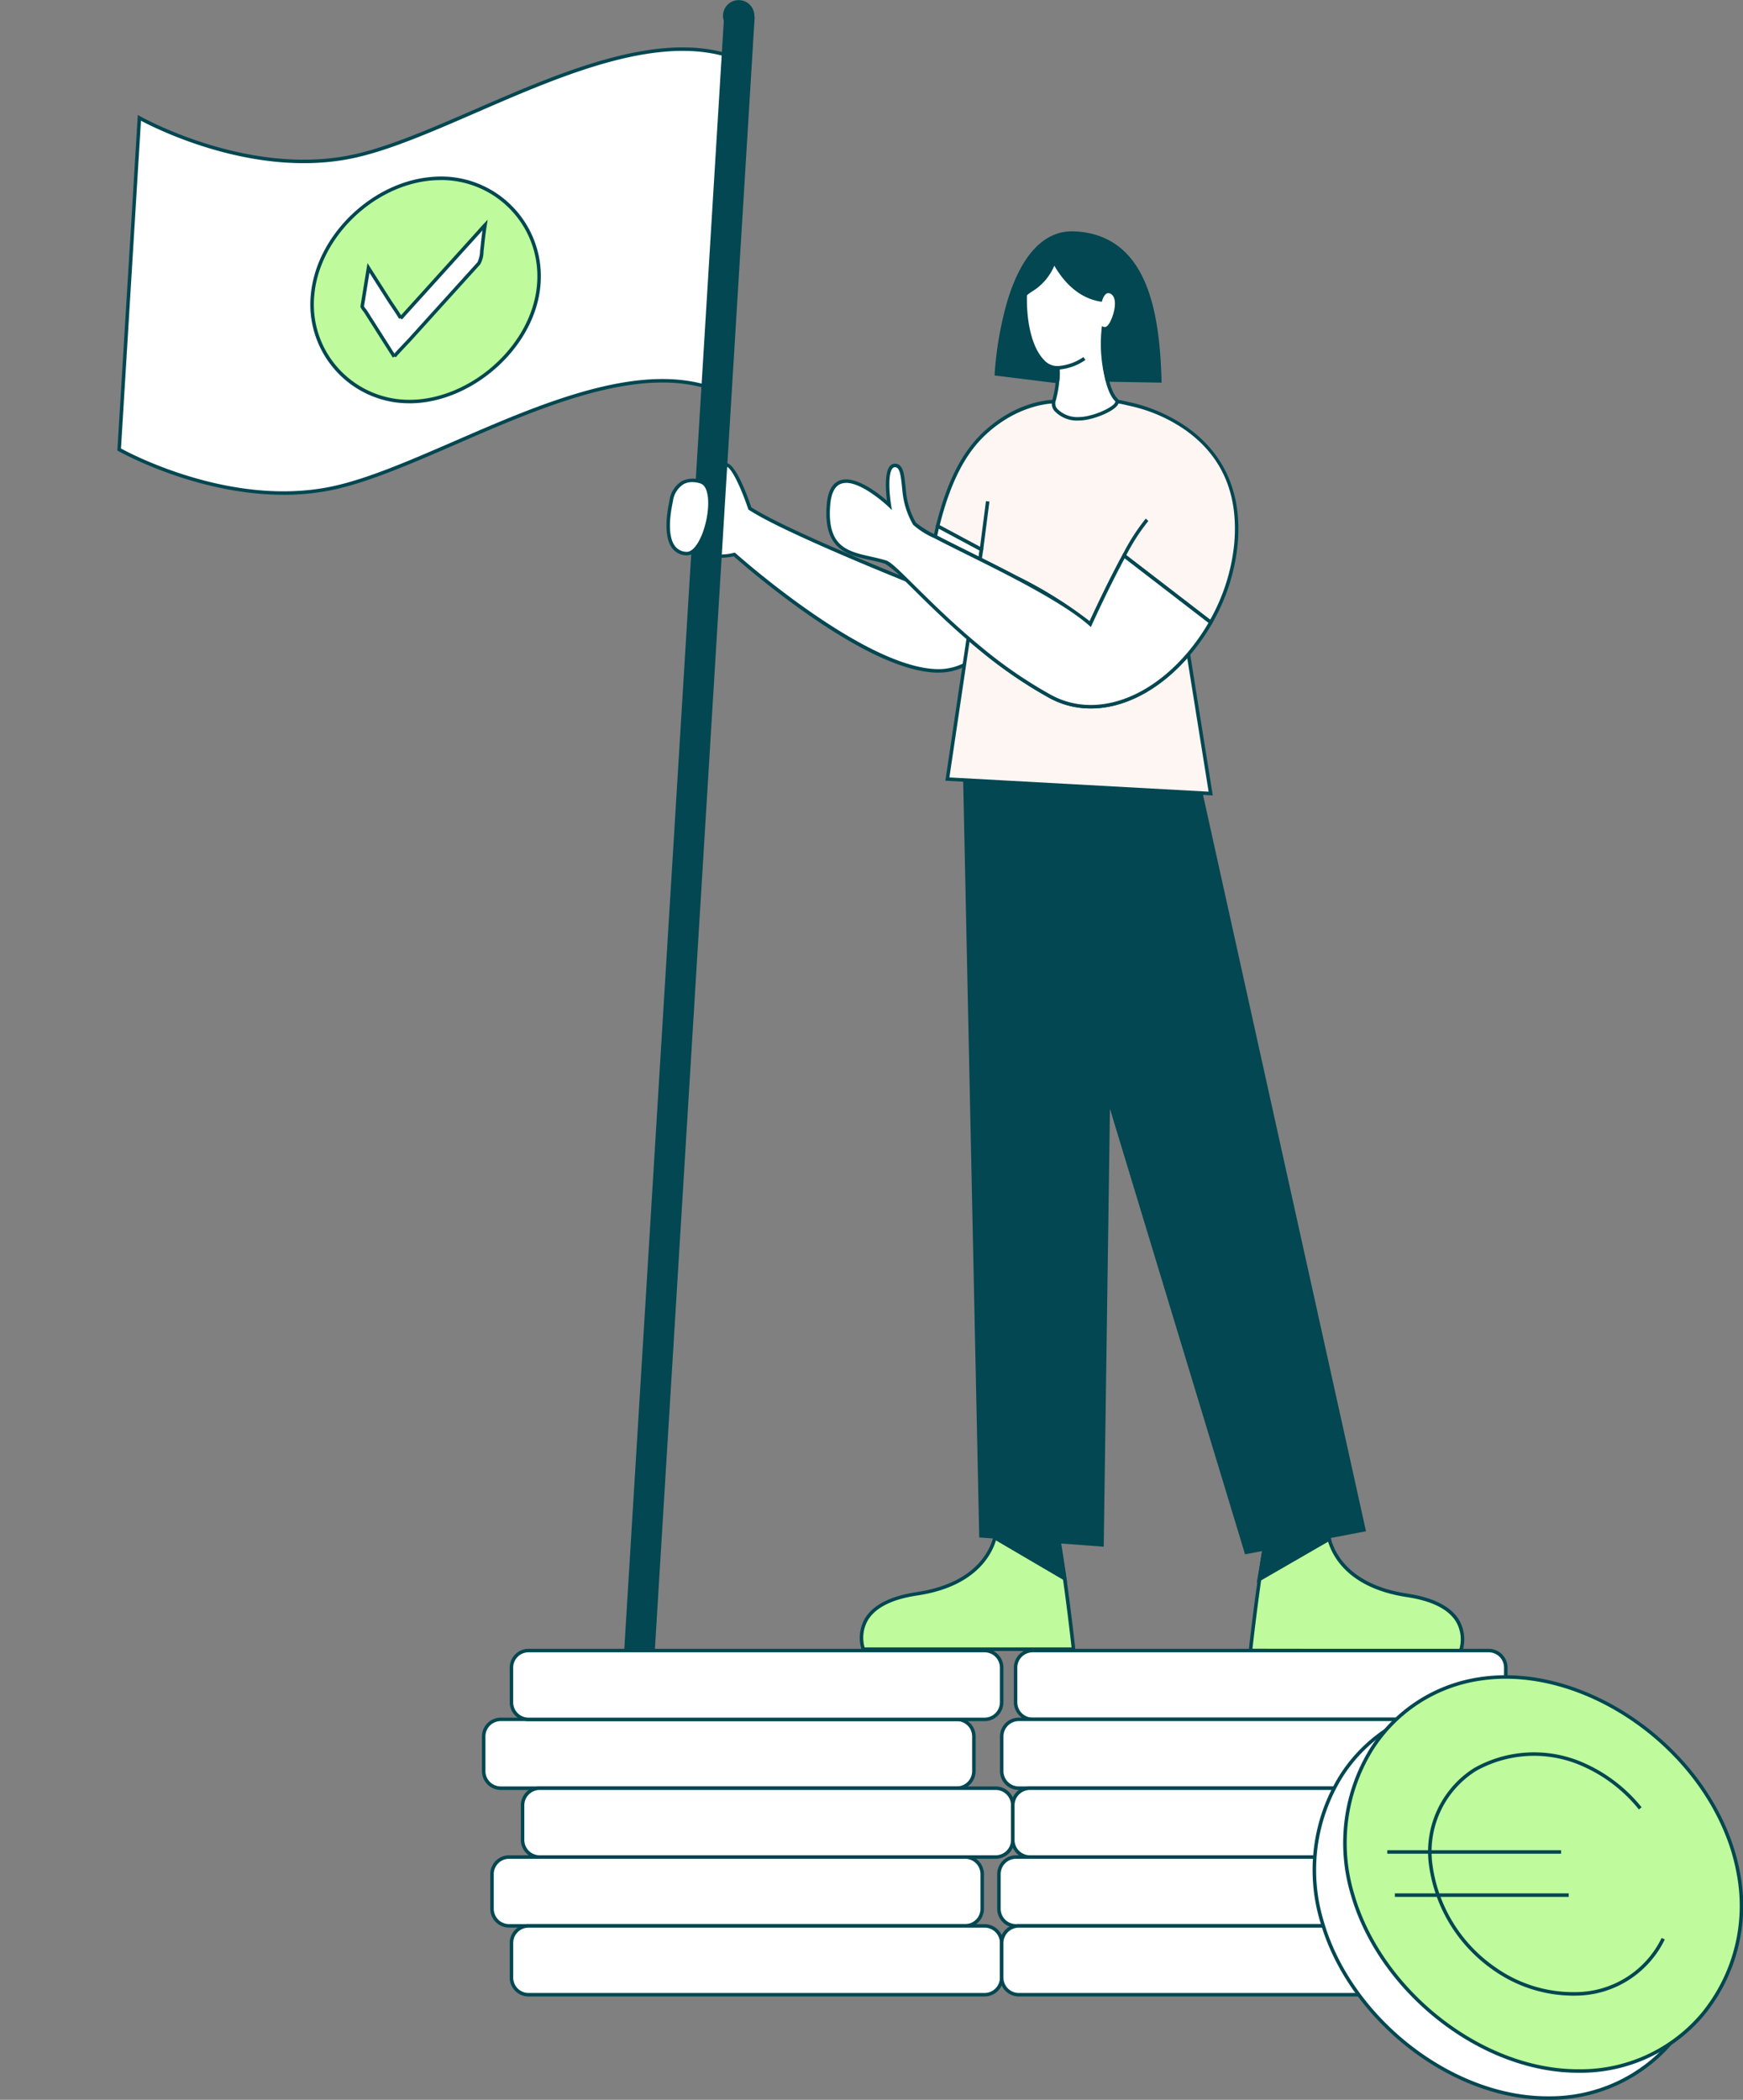 <?xml version="1.0" encoding="UTF-8"?>
<svg xmlns="http://www.w3.org/2000/svg" xmlns:xlink="http://www.w3.org/1999/xlink" id="Raggruppa_116" data-name="Raggruppa 116" width="248.044" height="298.818" viewBox="0 0 248.044 298.818">
  <rect x="0" y="0" width="248.044" height="298.818" fill="#808080" stroke="none"/>
  <defs>
    <clipPath id="clip-path">
      <rect id="Rettangolo_159" data-name="Rettangolo 159" width="248.044" height="298.817" fill="none"></rect>
    </clipPath>
  </defs>
  <g id="Raggruppa_91" data-name="Raggruppa 91" clip-path="url(#clip-path)">
    <path id="Tracciato_734" data-name="Tracciato 734" d="M329.233,531.269c-.892,5.188-6.179,7.84-11.247,8.6-7.844,1.177-8.383,5.3-7.622,7.883h29.917s-2.96-27.736-6.06-30.017" transform="translate(-187.512 -313.053)" fill="#bffb9c"></path>
    <path id="Tracciato_735" data-name="Tracciato 735" d="M340.18,547.693H309.8l-.052-.179a5.541,5.541,0,0,1,.533-4.553c1.2-1.874,3.648-3.1,7.291-3.647,9.139-1.37,10.76-6.772,11.039-8.4l.491.084c-.293,1.706-1.987,7.384-11.456,8.8-3.494.524-5.831,1.675-6.945,3.422a4.994,4.994,0,0,0-.525,3.965h29.45c-.15-1.361-.848-7.54-1.836-13.867-1.948-12.473-3.4-15.19-4.094-15.7l.3-.4c3.152,2.32,6.039,29.055,6.16,30.191Z" transform="translate(-187.134 -312.746)" fill="#024751"></path>
    <path id="Tracciato_736" data-name="Tracciato 736" d="M367.025,550l1.072,6.467-9.929-5.822.874-1.9Z" transform="translate(-216.57 -331.804)" fill="#024751"></path>
    <path id="Tracciato_737" data-name="Tracciato 737" d="M367.939,556.53l-10.582-6.205,1.047-2.276,8.347,1.312ZM358,550.123l9.275,5.438-.956-5.764-7.619-1.2Z" transform="translate(-216.079 -331.383)" fill="#024751"></path>
    <path id="Tracciato_738" data-name="Tracciato 738" d="M461.2,531.766c.885,5.189,6.168,7.848,11.236,8.615,7.843,1.187,8.376,5.309,7.612,7.893l-29.918-.039s3-27.732,6.1-30.009" transform="translate(-272.175 -313.35)" fill="#bffb9c"></path>
    <path id="Tracciato_739" data-name="Tracciato 739" d="M479.809,548.216l-30.382-.04.03-.276c.123-1.137,3.045-27.868,6.2-30.183l.295.4c-.693.509-2.15,3.224-4.115,15.7-1,6.326-1.7,12.5-1.855,13.863l29.451.039a4.994,4.994,0,0,0-.52-3.966c-1.112-1.748-3.447-2.9-6.94-3.431-9.468-1.433-11.153-7.112-11.444-8.819l.492-.084c.277,1.623,1.89,7.027,11.027,8.41,3.642.551,6.094,1.781,7.286,3.656a5.543,5.543,0,0,1,.527,4.554Z" transform="translate(-271.75 -313.043)" fill="#024751"></path>
    <path id="Tracciato_740" data-name="Tracciato 740" d="M454.355,550.387l-1.116,6.459,9.967-5.755-.861-1.906Z" transform="translate(-274.055 -332.07)" fill="#024751"></path>
    <path id="Tracciato_741" data-name="Tracciato 741" d="M452.389,556.907l1.237-7.161,8.356-1.256,1.031,2.283Zm1.667-6.721-.994,5.757,9.311-5.376-.69-1.528Z" transform="translate(-273.541 -331.65)" fill="#024751"></path>
    <path id="Tracciato_742" data-name="Tracciato 742" d="M368,292.233l-1.294,90.9-17.225-1.285-2.372-111.792h32.31L403.976,381,387.24,384.2l-21.693-71.523" transform="translate(-209.883 -163.293)" fill="#024751"></path>
    <path id="Tracciato_743" data-name="Tracciato 743" d="M386.677,384.1l-19.228-63.4-.887,62.316L348.848,381.7l-2.382-112.273H379.23L403.886,380.82Zm-19.2-65.037,19.552,64.463,16.264-3.1-24.458-110.5H346.975l2.362,111.311,16.735,1.249.9-63.349-2.054-6.771.477-.145L367,317.5l.365-25.648.5.007Z" transform="translate(-209.494 -162.912)" fill="#024751"></path>
    <path id="Tracciato_744" data-name="Tracciato 744" d="M343.228,192.685l-.206,1.376c-2.451-1.222-4.7-2.321-6.377-3.2.111-.514.229-1.02.352-1.514Z" transform="translate(-203.556 -114.489)" fill="#fff"></path>
    <path id="Tracciato_745" data-name="Tracciato 745" d="M342.784,193.869l-2.078-1.033c-1.719-.853-3.342-1.659-4.61-2.324l-.168-.088.04-.185c.112-.516.231-1.025.354-1.522l.077-.311,6.668,3.575Zm-6.288-3.711c1.237.645,2.791,1.417,4.431,2.231l1.465.728.129-.863-5.792-3.106q-.121.5-.233,1.01" transform="translate(-203.122 -113.921)" fill="#024751"></path>
    <path id="Tracciato_746" data-name="Tracciato 746" d="M379.972,164.48a27.831,27.831,0,0,1-3.582,11.073l-4.451-3.424-7.879-6.065c-.249.459-.5.929-.747,1.4-2.131,4.056-4.064,8.338-4.064,8.338a59.41,59.41,0,0,0-10.556-6.626c-1.728-.909-3.479-1.795-5.131-2.621l.206-1.376-6.231-3.341c1.467-5.922,3.558-10.354,6.8-13.311,5.2-4.748,10.33-4.408,10.33-4.408l4.218-.233a18.849,18.849,0,0,1,5.815.565s16.869,2.756,15.272,20.024" transform="translate(-204.094 -86.987)" fill="#fef6f3"></path>
    <path id="Tracciato_747" data-name="Tracciato 747" d="M358.895,175.834l-.253-.223c-2.01-1.77-5.447-3.927-10.507-6.592-1.856-.977-3.715-1.913-5.126-2.619l-.162-.081.206-1.381-6.246-3.349.047-.188c1.564-6.315,3.748-10.584,6.874-13.435,5.221-4.765,10.3-4.487,10.514-4.472l4.188-.234a18.915,18.915,0,0,1,5.9.576c.14.021,17.049,2.986,15.449,20.286a28.087,28.087,0,0,1-3.613,11.174l-.141.249L363.7,166.059c-.2.375-.407.757-.605,1.142-2.1,4.005-4.039,8.283-4.059,8.326Zm-15.5-9.8c1.393.7,3.184,1.6,4.974,2.542a60.776,60.776,0,0,1,10.351,6.44c.481-1.05,2.146-4.647,3.932-8.047.245-.474.5-.946.748-1.407l.14-.257,12.334,9.491a27.529,27.529,0,0,0,3.41-10.724c.653-7.06-1.675-12.527-6.919-16.251a21.973,21.973,0,0,0-8.146-3.5,18.885,18.885,0,0,0-5.762-.562l-4.218.233c-.081,0-5.121-.271-10.176,4.343-3.019,2.754-5.143,6.888-6.679,13l6.214,3.332Z" transform="translate(-203.653 -86.605)" fill="#024751"></path>
    <path id="Tracciato_748" data-name="Tracciato 748" d="M407.9,187.1a29.392,29.392,0,0,0-3.273,5.108" transform="translate(-244.661 -113.134)" fill="#fff"></path>
    <path id="Tracciato_749" data-name="Tracciato 749" d="M404.511,192.072l-.438-.239a28.763,28.763,0,0,1,3.309-5.158l.365.34a28.377,28.377,0,0,0-3.237,5.057" transform="translate(-244.327 -112.875)" fill="#024751"></path>
    <path id="Tracciato_750" data-name="Tracciato 750" d="M377.443,103.346a7.465,7.465,0,0,1-3.79,1.331c-2.819.142-5.068-4.746-4.582-11.683a7.065,7.065,0,0,1,2.213-4.912c1.721-1.507,4.749-2.638,9.19.385,6,4.085-.208,15.109-.208,15.109s.231,4.151,1.7,5.644c.881.9-3,2.647-5.15,2.717s-4.255-1.114-3.665-2.717a15.87,15.87,0,0,0,.506-4.542" transform="translate(-223.122 -52.342)" fill="#fff"></path>
    <path id="Tracciato_751" data-name="Tracciato 751" d="M376.247,111.821a4.392,4.392,0,0,1-3.486-1.409,1.7,1.7,0,0,1-.228-1.646,14.613,14.613,0,0,0,.494-4.207,3.142,3.142,0,0,1-2.076-1.029c-1.885-1.922-2.846-6.106-2.509-10.92a7.32,7.32,0,0,1,2.3-5.082c3.407-2.984,7.411-1.052,9.494.366,2.548,1.734,3.325,4.968,2.248,9.352a27.515,27.515,0,0,1-2.344,6.019c.039.546.34,4.107,1.621,5.413a.654.654,0,0,1,.144.738c-.428,1.067-3.622,2.343-5.464,2.4-.064,0-.128,0-.193,0m-2.722-7.279a14.909,14.909,0,0,1-.525,4.4,1.206,1.206,0,0,0,.165,1.182,4.034,4.034,0,0,0,3.258,1.2c1.869-.06,4.72-1.348,5.017-2.09a.161.161,0,0,0-.037-.2c-1.514-1.542-1.758-5.631-1.768-5.8l0-.073.036-.063c.061-.108,6.028-10.872.285-14.781-4.346-2.958-7.231-1.852-8.885-.4a6.829,6.829,0,0,0-2.129,4.742c-.327,4.676.58,8.714,2.368,10.537a2.534,2.534,0,0,0,1.953.88,7.276,7.276,0,0,0,3.652-1.281l.3.4a7.672,7.672,0,0,1-3.689,1.366" transform="translate(-222.741 -51.975)" fill="#024751"></path>
    <path id="Tracciato_752" data-name="Tracciato 752" d="M432.9,603.924H368a2.431,2.431,0,0,1-2.431-2.431V596.56A2.431,2.431,0,0,1,368,594.129h64.9a2.431,2.431,0,0,1,2.431,2.431v4.933a2.431,2.431,0,0,1-2.431,2.431" transform="translate(-221.045 -359.246)" fill="#fff"></path>
    <path id="Tracciato_753" data-name="Tracciato 753" d="M432.522,603.793h-64.9a2.683,2.683,0,0,1-2.68-2.68V596.18a2.683,2.683,0,0,1,2.68-2.68h64.9a2.683,2.683,0,0,1,2.68,2.68v4.933a2.683,2.683,0,0,1-2.68,2.68M367.618,594a2.185,2.185,0,0,0-2.182,2.182v4.933a2.184,2.184,0,0,0,2.182,2.182h64.9a2.184,2.184,0,0,0,2.182-2.182V596.18A2.184,2.184,0,0,0,432.522,594Z" transform="translate(-220.663 -358.865)" fill="#024751"></path>
    <path id="Tracciato_754" data-name="Tracciato 754" d="M241.434,628.7h-64.9a2.431,2.431,0,0,1-2.431-2.431v-4.933a2.431,2.431,0,0,1,2.431-2.431h64.9a2.431,2.431,0,0,1,2.431,2.431v4.933a2.431,2.431,0,0,1-2.431,2.431" transform="translate(-105.271 -374.227)" fill="#fff"></path>
    <path id="Tracciato_755" data-name="Tracciato 755" d="M241.053,628.569h-64.9a2.683,2.683,0,0,1-2.68-2.68v-4.933a2.683,2.683,0,0,1,2.68-2.68h64.9a2.683,2.683,0,0,1,2.68,2.68v4.933a2.683,2.683,0,0,1-2.68,2.68m-64.9-9.8a2.184,2.184,0,0,0-2.182,2.182v4.933a2.184,2.184,0,0,0,2.182,2.182h64.9a2.184,2.184,0,0,0,2.181-2.182v-4.933a2.184,2.184,0,0,0-2.181-2.182Z" transform="translate(-104.89 -373.846)" fill="#024751"></path>
    <path id="Tracciato_756" data-name="Tracciato 756" d="M427.9,628.7H363a2.431,2.431,0,0,1-2.431-2.431v-4.933A2.431,2.431,0,0,1,363,618.905h64.9a2.431,2.431,0,0,1,2.431,2.431v4.933A2.431,2.431,0,0,1,427.9,628.7" transform="translate(-218.021 -374.227)" fill="#fff"></path>
    <path id="Tracciato_757" data-name="Tracciato 757" d="M427.522,628.569h-64.9a2.683,2.683,0,0,1-2.68-2.68v-4.933a2.683,2.683,0,0,1,2.68-2.68h64.9a2.683,2.683,0,0,1,2.68,2.68v4.933a2.683,2.683,0,0,1-2.68,2.68m-64.9-9.8a2.184,2.184,0,0,0-2.182,2.182v4.933a2.184,2.184,0,0,0,2.182,2.182h64.9a2.184,2.184,0,0,0,2.182-2.182v-4.933a2.184,2.184,0,0,0-2.182-2.182Z" transform="translate(-217.64 -373.846)" fill="#024751"></path>
    <path id="Tracciato_758" data-name="Tracciato 758" d="M255.434,653.476h-64.9a2.431,2.431,0,0,1-2.431-2.431v-4.933a2.431,2.431,0,0,1,2.431-2.431h64.9a2.431,2.431,0,0,1,2.431,2.431v4.933a2.431,2.431,0,0,1-2.431,2.431" transform="translate(-113.736 -389.208)" fill="#fff"></path>
    <path id="Tracciato_759" data-name="Tracciato 759" d="M255.053,653.345h-64.9a2.683,2.683,0,0,1-2.68-2.68v-4.933a2.683,2.683,0,0,1,2.68-2.681h64.9a2.683,2.683,0,0,1,2.68,2.681v4.933a2.683,2.683,0,0,1-2.68,2.68m-64.9-9.795a2.184,2.184,0,0,0-2.182,2.182v4.933a2.184,2.184,0,0,0,2.182,2.182h64.9a2.184,2.184,0,0,0,2.181-2.182v-4.933a2.184,2.184,0,0,0-2.181-2.182Z" transform="translate(-113.355 -388.827)" fill="#024751"></path>
    <path id="Tracciato_760" data-name="Tracciato 760" d="M431.9,653.476H367a2.431,2.431,0,0,1-2.431-2.431v-4.933A2.431,2.431,0,0,1,367,643.681h64.9a2.431,2.431,0,0,1,2.431,2.431v4.933a2.431,2.431,0,0,1-2.431,2.431" transform="translate(-220.44 -389.208)" fill="#fff"></path>
    <path id="Tracciato_761" data-name="Tracciato 761" d="M431.522,653.345h-64.9a2.683,2.683,0,0,1-2.68-2.68v-4.933a2.683,2.683,0,0,1,2.68-2.681h64.9a2.683,2.683,0,0,1,2.68,2.681v4.933a2.683,2.683,0,0,1-2.68,2.68m-64.9-9.795a2.184,2.184,0,0,0-2.182,2.182v4.933a2.184,2.184,0,0,0,2.182,2.182h64.9a2.184,2.184,0,0,0,2.181-2.182v-4.933a2.184,2.184,0,0,0-2.181-2.182Z" transform="translate(-220.059 -388.827)" fill="#024751"></path>
    <path id="Tracciato_762" data-name="Tracciato 762" d="M244.434,678.252h-64.9a2.431,2.431,0,0,1-2.431-2.431v-4.933a2.431,2.431,0,0,1,2.431-2.431h64.9a2.431,2.431,0,0,1,2.431,2.431v4.933a2.431,2.431,0,0,1-2.431,2.431" transform="translate(-107.085 -404.189)" fill="#fff"></path>
    <path id="Tracciato_763" data-name="Tracciato 763" d="M244.053,678.121h-64.9a2.683,2.683,0,0,1-2.68-2.68v-4.933a2.683,2.683,0,0,1,2.68-2.68h64.9a2.683,2.683,0,0,1,2.68,2.68v4.933a2.683,2.683,0,0,1-2.68,2.68m-64.9-9.795a2.184,2.184,0,0,0-2.182,2.182v4.933a2.184,2.184,0,0,0,2.182,2.182h64.9a2.184,2.184,0,0,0,2.181-2.182v-4.933a2.184,2.184,0,0,0-2.181-2.182Z" transform="translate(-106.704 -403.808)" fill="#024751"></path>
    <path id="Tracciato_764" data-name="Tracciato 764" d="M426.9,678.252H362a2.431,2.431,0,0,1-2.431-2.431v-4.933A2.431,2.431,0,0,1,362,668.457h64.9a2.431,2.431,0,0,1,2.431,2.431v4.933a2.431,2.431,0,0,1-2.431,2.431" transform="translate(-217.417 -404.189)" fill="#fff"></path>
    <path id="Tracciato_765" data-name="Tracciato 765" d="M426.522,678.121h-64.9a2.683,2.683,0,0,1-2.68-2.68v-4.933a2.683,2.683,0,0,1,2.68-2.68h64.9a2.683,2.683,0,0,1,2.68,2.68v4.933a2.683,2.683,0,0,1-2.68,2.68m-64.9-9.795a2.184,2.184,0,0,0-2.182,2.182v4.933a2.184,2.184,0,0,0,2.182,2.182h64.9a2.184,2.184,0,0,0,2.182-2.182v-4.933a2.184,2.184,0,0,0-2.182-2.182Z" transform="translate(-217.035 -403.808)" fill="#024751"></path>
    <path id="Tracciato_766" data-name="Tracciato 766" d="M251.434,703.028h-64.9A2.431,2.431,0,0,1,184.1,700.6v-4.933a2.431,2.431,0,0,1,2.431-2.431h64.9a2.431,2.431,0,0,1,2.431,2.431V700.6a2.431,2.431,0,0,1-2.431,2.431" transform="translate(-111.318 -419.17)" fill="#fff"></path>
    <path id="Tracciato_767" data-name="Tracciato 767" d="M251.053,702.9h-64.9a2.683,2.683,0,0,1-2.68-2.68v-4.933a2.683,2.683,0,0,1,2.68-2.68h64.9a2.683,2.683,0,0,1,2.68,2.68v4.933a2.683,2.683,0,0,1-2.68,2.68m-64.9-9.795a2.185,2.185,0,0,0-2.182,2.182v4.933a2.184,2.184,0,0,0,2.182,2.182h64.9a2.184,2.184,0,0,0,2.182-2.182v-4.933a2.184,2.184,0,0,0-2.182-2.182Z" transform="translate(-110.936 -418.789)" fill="#024751"></path>
    <path id="Tracciato_774" data-name="Tracciato 774" d="M427.9,703.028H363a2.431,2.431,0,0,1-2.431-2.431v-4.933A2.431,2.431,0,0,1,363,693.233h64.9a2.431,2.431,0,0,1,2.431,2.431V700.6a2.431,2.431,0,0,1-2.431,2.431" transform="translate(-218.021 -419.17)" fill="#fff"></path>
    <path id="Tracciato_775" data-name="Tracciato 775" d="M427.522,702.9h-64.9a2.683,2.683,0,0,1-2.68-2.68v-4.933a2.683,2.683,0,0,1,2.68-2.68h64.9a2.683,2.683,0,0,1,2.68,2.68v4.933a2.683,2.683,0,0,1-2.68,2.68m-64.9-9.795a2.185,2.185,0,0,0-2.182,2.182v4.933a2.184,2.184,0,0,0,2.182,2.182h64.9a2.184,2.184,0,0,0,2.182-2.182v-4.933a2.184,2.184,0,0,0-2.182-2.182Z" transform="translate(-217.64 -418.789)" fill="#024751"></path>
    <path id="Tracciato_776" data-name="Tracciato 776" d="M529.127,641.356c2.637,14.754-7.612,28-22.613,28.1q-.974.007-1.959-.06c-13.291-.9-26.527-11.823-30.328-25.033-4.187-14.552,4.231-28.623,18.191-30.714,14.019-2.1,30.167,8.594,35.424,22.973a28.3,28.3,0,0,1,1.284,4.734" transform="translate(-286.094 -370.889)" fill="#fff"></path>
    <path id="Tracciato_777" data-name="Tracciato 777" d="M505.973,669.328c-.6,0-1.2-.021-1.8-.062-13.324-.906-26.744-11.981-30.551-25.213a25.574,25.574,0,0,1,2.743-20.918,22.268,22.268,0,0,1,15.651-10.112c14-2.1,30.344,8.5,35.695,23.134a28.625,28.625,0,0,1,1.3,4.776,24.589,24.589,0,0,1-5.062,20.136,22.918,22.918,0,0,1-17.795,8.257h-.175m-10.331-56.072a23.956,23.956,0,0,0-3.554.261,21.778,21.778,0,0,0-15.305,9.888,25.078,25.078,0,0,0-2.684,20.511c3.753,13.044,16.977,23.961,30.105,24.854.648.044,1.3.064,1.941.06a22.426,22.426,0,0,0,17.414-8.078,24.089,24.089,0,0,0,4.954-19.73,28.11,28.11,0,0,0-1.273-4.692c-4.827-13.2-18.716-23.072-31.6-23.072" transform="translate(-285.727 -370.51)" fill="#024751"></path>
    <path id="Tracciato_778" data-name="Tracciato 778" d="M540.136,631.619c2.637,14.754-7.612,28-22.613,28.1q-.974.007-1.959-.061c-13.291-.9-26.527-11.823-30.328-25.033-4.187-14.552,4.231-28.623,18.191-30.714,14.019-2.1,30.167,8.594,35.424,22.973a28.309,28.309,0,0,1,1.284,4.734" transform="translate(-292.751 -365.001)" fill="#bffb9c"></path>
    <path id="Tracciato_779" data-name="Tracciato 779" d="M516.982,659.59c-.6,0-1.2-.021-1.8-.062-13.324-.906-26.743-11.981-30.551-25.213a25.576,25.576,0,0,1,2.743-20.918,22.27,22.27,0,0,1,15.651-10.111c14-2.1,30.344,8.5,35.695,23.134a28.649,28.649,0,0,1,1.3,4.776,24.586,24.586,0,0,1-5.062,20.136,22.917,22.917,0,0,1-17.794,8.258h-.175m-10.331-56.072a23.968,23.968,0,0,0-3.554.26,21.779,21.779,0,0,0-15.305,9.888,25.079,25.079,0,0,0-2.684,20.511c3.753,13.044,16.977,23.961,30.105,24.853.648.044,1.3.064,1.941.06a22.426,22.426,0,0,0,17.414-8.078,24.09,24.09,0,0,0,4.955-19.73,28.132,28.132,0,0,0-1.273-4.692c-4.828-13.2-18.717-23.073-31.6-23.073" transform="translate(-292.384 -364.622)" fill="#024751"></path>
    <path id="Tracciato_780" data-name="Tracciato 780" d="M534.574,665.414a19.8,19.8,0,0,1-11.118-3.591,21.712,21.712,0,0,1-9.216-14.963,14.076,14.076,0,0,1,6.382-13.816,17.391,17.391,0,0,1,15.412-.852,21.891,21.891,0,0,1,8.465,6.416l-.387.314a21.379,21.379,0,0,0-8.267-6.269,16.885,16.885,0,0,0-14.962.816,13.584,13.584,0,0,0-6.146,13.336,21.2,21.2,0,0,0,9,14.606,19.2,19.2,0,0,0,11.29,3.5,13.669,13.669,0,0,0,12.318-7.706l.453.207a14.164,14.164,0,0,1-12.758,8q-.234.007-.469.006" transform="translate(-310.881 -381.419)" fill="#024751"></path>
    <path id="Tracciato_781" data-name="Tracciato 781" d="M499.363,666.63H524.1" transform="translate(-301.945 -403.084)" fill="#b5f8a2"></path>
    <rect id="Rettangolo_155" data-name="Rettangolo 155" width="24.741" height="0.499" transform="translate(197.418 263.296)" fill="#024751"></rect>
    <path id="Tracciato_782" data-name="Tracciato 782" d="M502.1,682.167h24.741" transform="translate(-303.601 -412.479)" fill="#b5f8a2"></path>
    <rect id="Rettangolo_156" data-name="Rettangolo 156" width="24.741" height="0.499" transform="translate(198.502 269.439)" fill="#024751"></rect>
    <path id="Tracciato_783" data-name="Tracciato 783" d="M282.043,183.7c-5.653-2.293-18.2-7.5-22.293-10.18,0,0-2.048-6.2-3.388-6.2-2.159,0-.8,4.16-.712,4.338l-.086.479-.1-.5-.482-.041-1.864,8.316s1.372.771,4.432.17c0,0,17.79,15.992,28.516,16.553a8.225,8.225,0,0,0,4.218-.854l3.324-5.788-9.754-7.191Z" transform="translate(-153.049 -101.168)" fill="#fff"></path>
    <path id="Tracciato_784" data-name="Tracciato 784" d="M286.12,196.509q-.25,0-.5-.013c-4.5-.235-10.69-3.106-18.411-8.532a124.486,124.486,0,0,1-10.166-8c-3.03.568-4.422-.188-4.48-.221l-.162-.091,1.952-8.709.511.044c-.247-.82-.708-2.71-.093-3.7a1.293,1.293,0,0,1,1.159-.606c1.413,0,3.187,5.06,3.6,6.291,3.983,2.58,15.476,7.39,22.073,10.068l1.844-.919,10.055,7.413-3.471,6.046-.066.034a8.409,8.409,0,0,1-3.841.893m-28.931-17.083.093.083c.177.16,17.848,15.939,28.363,16.49a8.048,8.048,0,0,0,4.026-.794l3.175-5.53-9.452-6.969-1.773.884-.1-.042c-6.637-2.692-18.365-7.6-22.336-10.2l-.073-.048-.027-.083c-.827-2.5-2.352-6.032-3.152-6.032a.8.8,0,0,0-.725.355c-.587.9.083,3.273.239,3.627l.03.07-.011.081-.315,1.762-.325-1.594-.079-.007-1.771,7.9a7.655,7.655,0,0,0,4.1.072Z" transform="translate(-152.615 -100.786)" fill="#024751"></path>
    <path id="Tracciato_785" data-name="Tracciato 785" d="M378.5,251.862l-37.47-2.06,2.412-16.26.561-3.768c.672.581,1.368,1.166,2.083,1.747a64.113,64.113,0,0,0,9.587,6.527c6.626,3.609,14.28.277,19.652-6.017Z" transform="translate(-206.205 -138.935)" fill="#fef6f3"></path>
    <path id="Tracciato_786" data-name="Tracciato 786" d="M378.353,251.385,340.3,249.294l3.08-20.747.343.3c.7.6,1.4,1.19,2.078,1.742a63.925,63.925,0,0,0,9.549,6.5c5.911,3.22,13.5.881,19.344-5.96l.351-.41Zm-37.479-2.559,36.888,2.028-3.041-19c-5.951,6.714-13.6,8.943-19.61,5.67a64.424,64.424,0,0,1-9.625-6.552c-.573-.465-1.159-.954-1.747-1.458Z" transform="translate(-205.766 -138.193)" fill="#024751"></path>
    <path id="Tracciato_787" data-name="Tracciato 787" d="M352.531,189.871a29.329,29.329,0,0,1-3.178,4.531c-5.373,6.294-13.026,9.627-19.652,6.017a64.112,64.112,0,0,1-9.587-6.527c-.716-.581-1.411-1.166-2.083-1.747-3.681-3.167-6.7-6.246-8.8-8.31a13.4,13.4,0,0,0-2.957-2.534c-3.938-1.233-8.721-.68-8.148-8.1.593-7.7,8.67,0,8.67,0s-.929-5.74.842-5.653c.973.047,1.052,1.53,1.265,3.566a11.329,11.329,0,0,0,1.483,4.732,12.261,12.261,0,0,0,2.941,1.834c1.68.882,3.926,1.981,6.377,3.2,1.652.826,3.4,1.712,5.132,2.621a59.411,59.411,0,0,1,10.556,6.626s1.933-4.282,4.064-8.338c.245-.474.5-.945.747-1.4l7.879,6.065Z" transform="translate(-180.235 -101.306)" fill="#fff"></path>
    <path id="Tracciato_788" data-name="Tracciato 788" d="M335.084,201.744a12.187,12.187,0,0,1-5.883-1.488,64.425,64.425,0,0,1-9.625-6.552c-.684-.556-1.387-1.145-2.09-1.753-3.117-2.682-5.808-5.348-7.773-7.294q-.552-.546-1.039-1.026a14.778,14.778,0,0,0-2.857-2.474c-.687-.215-1.415-.379-2.118-.536-3.29-.738-6.692-1.5-6.2-7.825.147-1.9.764-3.079,1.836-3.49,2.153-.826,5.47,1.767,6.741,2.866-.162-1.311-.382-4.026.429-4.932a.935.935,0,0,1,.768-.327c1.119.054,1.261,1.446,1.458,3.373l.043.416a11.045,11.045,0,0,0,1.435,4.61,15.173,15.173,0,0,0,2.856,1.761c1.263.663,2.884,1.467,4.6,2.319l1.772.881c1.415.707,3.276,1.644,5.136,2.623a60.717,60.717,0,0,1,10.351,6.441c.481-1.05,2.146-4.647,3.932-8.048.245-.474.5-.946.749-1.406l.14-.257,12.734,9.8-.107.189a29.6,29.6,0,0,1-3.205,4.569c-4.2,4.918-9.3,7.562-14.078,7.562m-34.816-32.1a2.1,2.1,0,0,0-.758.131c-.876.336-1.386,1.366-1.517,3.063-.455,5.894,2.451,6.546,5.815,7.3.713.16,1.451.325,2.159.547.53.167,1.445,1,3.057,2.594.325.319.671.663,1.039,1.027,1.96,1.941,4.644,4.6,7.748,7.271.7.6,1.4,1.191,2.078,1.743a63.952,63.952,0,0,0,9.549,6.5c5.911,3.22,13.5.881,19.344-5.96a29.067,29.067,0,0,0,3.043-4.3L339.9,180.378c-.2.375-.407.757-.605,1.142-2.1,4-4.04,8.283-4.059,8.326l-.139.307-.253-.223c-2.01-1.77-5.446-3.927-10.507-6.592-1.856-.977-3.715-1.913-5.127-2.619l-1.771-.88c-1.719-.853-3.342-1.659-4.61-2.324a11.439,11.439,0,0,1-3.026-1.907,11.719,11.719,0,0,1-1.53-4.854l-.043-.418c-.189-1.847-.328-2.894-.986-2.926a.443.443,0,0,0-.372.162c-.732.818-.4,4.033-.212,5.2l.118.731-.536-.511c-.039-.037-3.553-3.355-5.975-3.355" transform="translate(-179.855 -100.924)" fill="#024751"></path>
    <line id="Linea_130" data-name="Linea 130" y1="6.849" x2="0.884" transform="translate(139.672 71.347)" fill="#fff7f4"></line>
    <rect id="Rettangolo_157" data-name="Rettangolo 157" width="6.906" height="0.498" transform="matrix(0.128, -0.992, 0.992, 0.128, 139.426, 78.164)" fill="#024751"></rect>
    <path id="Tracciato_789" data-name="Tracciato 789" d="M381.922,104.926l-7.481-.13a20.055,20.055,0,0,1-.543-7.309c.374.125.8-.092,1.216-.918.63-1.26,1.135-3.492,0-4.208s-1.623,1.032-1.623,1.032c-4.024-.657-5.972-4.348-6.52-5.233l-.087-.147s-.027.065-.087.185a7.9,7.9,0,0,1-3.25,3.843c-1.1.758-1.1.884-.925,2.713.37,3.881,1.347,6.9,3.221,8.167.541.367.982.1,1.562.141a5.679,5.679,0,0,1-.05,1.952l-8.684-1.077S359.681,83.4,369.8,83.9c10.382.511,11.858,11.6,12.124,21.023" transform="translate(-216.873 -50.727)" fill="#024751"></path>
    <path id="Tracciato_790" data-name="Tracciato 790" d="M367.168,104.912l-9.156-1.135.011-.231a49.5,49.5,0,0,1,1.78-10.264c2.022-6.758,5.347-10.219,9.608-10.008,10.439.514,12.09,11.634,12.362,21.265l.007.261-7.923-.138-.053-.174a20.481,20.481,0,0,1-.552-7.408l.032-.309.295.1c.385.128.739-.441.914-.793.6-1.209,1.051-3.279.09-3.886a.61.61,0,0,0-.557-.1c-.38.146-.629.763-.693.989l-.061.214-.219-.036c-3.824-.625-5.851-3.946-6.541-5.1a7.9,7.9,0,0,1-3.241,3.717c-.971.671-.971.671-.8,2.472.4,4.166,1.445,6.852,3.112,7.985a1.088,1.088,0,0,0,.846.126,3.026,3.026,0,0,1,.595-.027l.2.015.024.2a6.661,6.661,0,0,1-.051,2.018Zm-8.632-1.573,8.208,1.018a6.291,6.291,0,0,0,.047-1.429c-.1,0-.2.016-.3.028a1.568,1.568,0,0,1-1.183-.209c-1.8-1.219-2.917-4.029-3.329-8.35-.18-1.885-.159-2.12,1.031-2.942a7.431,7.431,0,0,0,3.088-3.58l.079-.166c.055-.109.08-.169.082-.173l.191-.453.469.783c.691,1.155,2.506,4.187,6.01,4.864a1.884,1.884,0,0,1,.92-1.1,1.087,1.087,0,0,1,1,.143c1.3.824.748,3.216.09,4.531-.42.84-.859,1.081-1.216,1.09a19.947,19.947,0,0,0,.507,6.779l7.038.123c-.3-9.918-1.995-20.034-11.88-20.52-5.056-.251-7.745,5.107-9.1,9.645a49.028,49.028,0,0,0-1.748,9.922" transform="translate(-216.475 -50.347)" fill="#024751"></path>
    <path id="Tracciato_791" data-name="Tracciato 791" d="M130.73,19.393l-2.854,46.8c-15.986-6.182-39.84,10.958-54.9,14.006s-30.083-5.553-30.083-5.553L45.77,27.455s15.021,8.6,30.083,5.553S114.769,12.82,130.754,19" transform="translate(-25.935 -10.683)" fill="#fff"></path>
    <path id="Tracciato_792" data-name="Tracciato 792" d="M65.893,80.729c-12.466,0-23.392-6.16-23.52-6.233l-.134-.077,2.912-47.75.348.2c.149.086,15.117,8.52,29.909,5.526,5.1-1.033,11.236-3.7,17.73-6.52,12.5-5.432,26.671-11.589,37.311-7.475l-.18.465c-10.448-4.04-24.519,2.073-36.932,7.467-6.519,2.833-12.677,5.508-17.829,6.551C61.792,35.658,47.954,28.744,45.6,27.491L42.756,74.138c1.529.835,15.73,8.293,29.775,5.451,5.1-1.033,11.235-3.7,17.729-6.52,12.377-5.378,26.39-11.466,36.993-7.594l2.834-46.466.5.03-2.875,47.144-.318-.123c-10.449-4.04-24.519,2.073-36.932,7.467-6.519,2.833-12.677,5.508-17.829,6.551a33.968,33.968,0,0,1-6.736.652" transform="translate(-25.54 -10.314)" fill="#024751"></path>
    <line id="Linea_131" data-name="Linea 131" y1="234.929" x2="14.328" transform="translate(90.862 2.24)" fill="#024751"></line>
    <rect id="Rettangolo_158" data-name="Rettangolo 158" width="235.365" height="4.349" transform="matrix(0.061, -0.998, 0.998, 0.061, 88.698, 237.037)" fill="#024751"></rect>
    <path id="Tracciato_793" data-name="Tracciato 793" d="M144.372,81C142.7,89.343,134,96.393,125.423,95.928q-.556-.03-1.1-.1a13.762,13.762,0,0,1-11.9-15.053c.748-8.283,8.579-15.858,16.99-16.542a13.945,13.945,0,0,1,15.249,14.078A14.558,14.558,0,0,1,144.372,81" transform="translate(-67.94 -38.808)" fill="#bffb9c"></path>
    <path id="Tracciato_794" data-name="Tracciato 794" d="M125.824,95.817c-.265,0-.529-.007-.794-.021-.376-.02-.754-.055-1.123-.1a14.061,14.061,0,0,1-12.115-15.322c.757-8.392,8.643-16.071,17.218-16.768a14.194,14.194,0,0,1,15.518,14.33,14.858,14.858,0,0,1-.293,2.738c-1.658,8.255-10.136,15.148-18.412,15.148m4.435-31.768q-.6,0-1.208.049c-8.349.679-16.025,8.151-16.762,16.316A13.565,13.565,0,0,0,123.972,95.2c.357.047.722.081,1.085.1.257.014.515.021.772.021,8.054,0,16.3-6.711,17.918-14.748a14.347,14.347,0,0,0,.283-2.646,13.677,13.677,0,0,0-13.771-13.876" transform="translate(-67.56 -38.426)" fill="#024751"></path>
    <path id="Tracciato_795" data-name="Tracciato 795" d="M130.389,92.543c-.026.157.394.619.469.737l.995,1.562,3.105,4.879c-.054-.084,2-2.209,2.138-2.364l3.192-3.528,6.691-7.4a4.239,4.239,0,0,0,.44-1.829c.141-1.279.242-2.35.45-3.625-.553.582-.733.81-.914,1.011l-1.827,2.019-9.28,10.259a25.742,25.742,0,0,0-1.5-2.359l-3.068-4.82-.889,5.454" transform="translate(-78.84 -48.964)" fill="#fff"></path>
    <path id="Tracciato_796" data-name="Tracciato 796" d="M134.367,98.7l-4.1-6.442c-.017-.026-.055-.072-.1-.13-.267-.336-.439-.572-.405-.781l.89-5.455.105-.645,3.419,5.371c.019.03.087.13.184.273.622.915.979,1.451,1.171,1.777l10.857-12c.05-.055.1-.113.158-.179.153-.176.359-.414.761-.836l.557-.585-.13.8c-.171,1.05-.272,1.983-.378,2.97l-.085.789a3.655,3.655,0,0,1-.488,1.822L136.9,96.366c-.027.03-.123.13-.26.275-.425.448-1.721,1.809-1.836,2.012l-.194-.111Zm-4.107-7.3a2.918,2.918,0,0,0,.3.423c.06.075.108.137.13.172l3.9,6.13c.268-.319.774-.858,1.69-1.82.133-.139.225-.237.251-.266l9.882-10.924a3.875,3.875,0,0,0,.361-1.538l.085-.792c.079-.736.155-1.442.26-2.191-.078.087-.141.16-.2.225s-.112.129-.164.187L135.652,93.276l-.185-.167-.24.045c-.073-.208-.981-1.545-1.279-1.984-.1-.15-.172-.254-.193-.285l-2.717-4.268Zm5.022,1.549Zm-5.274-1.557.246.04Z" transform="translate(-78.46 -47.806)" fill="#024751"></path>
    <path id="Tracciato_797" data-name="Tracciato 797" d="M265.016,2.743a1.991,1.991,0,1,0-2.108,1.866,1.991,1.991,0,0,0,2.108-1.866" transform="translate(-157.839 -0.382)" fill="#024751"></path>
    <path id="Tracciato_798" data-name="Tracciato 798" d="M262.65,4.48c-.046,0-.093,0-.139,0a2.232,2.232,0,1,1,.139,0m0-3.981a1.738,1.738,0,1,0,.107,0c-.036,0-.072,0-.107,0" transform="translate(-157.458 0)" fill="#024751"></path>
    <path id="Tracciato_799" data-name="Tracciato 799" d="M245.262,173.14s-3.447-1.427-4.322,2.692-.518,7.323,2.157,7.493,4.775-9.143,2.165-10.185" transform="translate(-145.429 -104.546)" fill="#fff"></path>
    <path id="Tracciato_800" data-name="Tracciato 800" d="M242.794,183.193c-.029,0-.059,0-.088,0a2.6,2.6,0,0,1-2-1.025c-1.175-1.549-.856-4.536-.382-6.769a3.827,3.827,0,0,1,1.8-2.789,3.672,3.672,0,0,1,2.863-.083c1.5.6,1.6,3.4,1.03,5.918-.538,2.385-1.735,4.75-3.216,4.75m.771-10.425a2.594,2.594,0,0,0-1.219.283,3.364,3.364,0,0,0-1.538,2.449c-.65,3.056-.549,5.256.291,6.364a2.1,2.1,0,0,0,1.638.829c1.03.063,2.2-1.768,2.787-4.359.519-2.3.435-4.88-.73-5.346h0a3.61,3.61,0,0,0-1.226-.219" transform="translate(-145.053 -104.163)" fill="#024751"></path>
    <path id="Tracciato_801" data-name="Tracciato 801" d="M251.434,603.924h-64.9a2.431,2.431,0,0,1-2.431-2.431V596.56a2.431,2.431,0,0,1,2.431-2.431h64.9a2.431,2.431,0,0,1,2.431,2.431v4.933a2.431,2.431,0,0,1-2.431,2.431" transform="translate(-111.318 -359.246)" fill="#fff"></path>
    <path id="Tracciato_802" data-name="Tracciato 802" d="M251.053,603.793h-64.9a2.683,2.683,0,0,1-2.68-2.68V596.18a2.683,2.683,0,0,1,2.68-2.68h64.9a2.683,2.683,0,0,1,2.68,2.68v4.933a2.683,2.683,0,0,1-2.68,2.68M186.149,594a2.184,2.184,0,0,0-2.182,2.182v4.933a2.184,2.184,0,0,0,2.182,2.182h64.9a2.184,2.184,0,0,0,2.182-2.182V596.18A2.184,2.184,0,0,0,251.053,594Z" transform="translate(-110.936 -358.865)" fill="#024751"></path>
  </g>
</svg>
